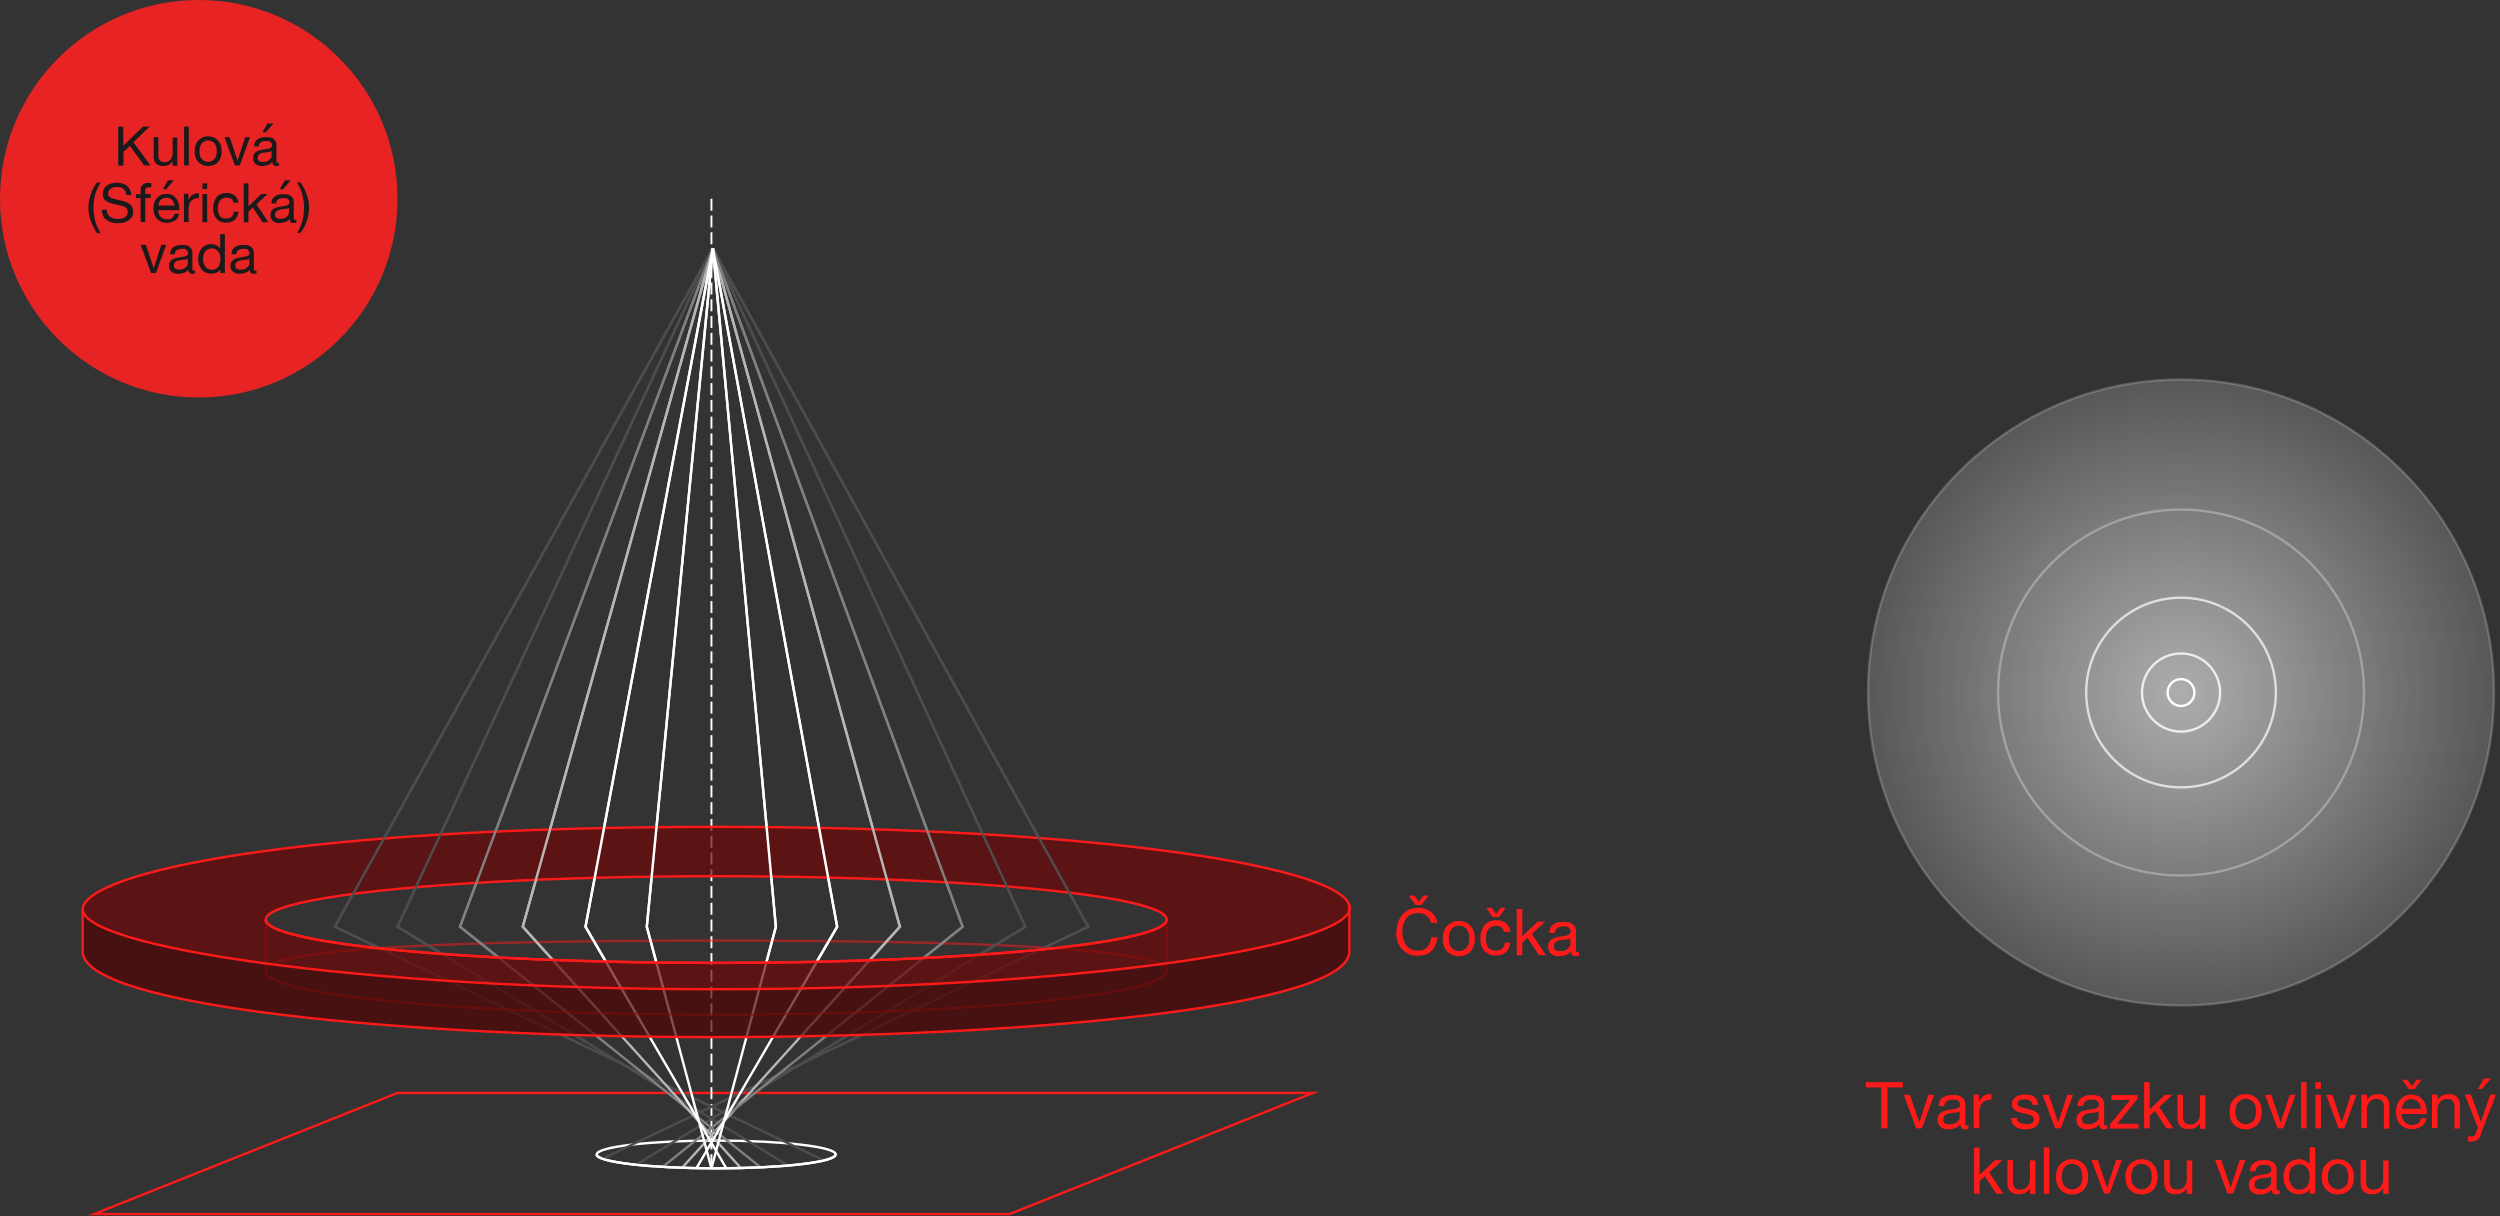 <?xml version="1.0" encoding="UTF-8"?>
<svg id="Layer_2" xmlns="http://www.w3.org/2000/svg" xmlns:xlink="http://www.w3.org/1999/xlink" version="1.1" viewBox="0 0 1044 508" width="1044" height="508">
  <rect x="0" y="0" width="1044" height="508" fill="#333333" stroke="none"/>
  <!-- Generator: Adobe Illustrator 29.3.0, SVG Export Plug-In . SVG Version: 2.1.0 Build 146)  -->
  <defs>
    <style>
      .st0, .st1, .st2, .st3, .st4, .st5, .st6, .st7, .st8, .st9, .st10 {
        fill: none;
      }

      .st1, .st11, .st12 {
        opacity: .7;
      }

      .st1, .st11, .st12, .st13, .st4, .st5, .st14, .st10 {
        isolation: isolate;
      }

      .st1, .st2, .st3, .st4, .st5, .st6, .st7, .st8, .st9, .st10 {
        stroke-miterlimit: 10;
      }

      .st1, .st3, .st4, .st5, .st8, .st10 {
        stroke: #fff;
      }

      .st11 {
        fill: #6d0606;
      }

      .st12 {
        fill: #510404;
      }

      .st2 {
        stroke: #b6b6b6;
      }

      .st13 {
        fill: url(#Nepojmenovaný_přechod);
        opacity: .6;
      }

      .st4 {
        opacity: .2;
      }

      .st5 {
        opacity: .8;
      }

      .st6 {
        stroke: gray;
      }

      .st7 {
        stroke: #4d4d4d;
      }

      .st8 {
        stroke-dasharray: 0 0 5 2;
        stroke-width: .8px;
      }

      .st15 {
        fill: #e72323;
      }

      .st16 {
        opacity: .5;
      }

      .st9 {
        stroke: #ff1a1a;
      }

      .st10 {
        opacity: .3;
      }

      .st17 {
        fill: #1a1a1a;
      }

      .st18 {
        clip-path: url(#clippath);
      }

      .st19 {
        fill: #ff1a1a;
      }
    </style>
    <radialGradient id="Nepojmenovaný_přechod" data-name="Nepojmenovaný přechod" cx="910.5" cy="1698.7" fx="910.5" fy="1698.7" r="130.65" gradientTransform="translate(0 -1409.5)" gradientUnits="userSpaceOnUse">
      <stop offset="0" stop-color="#fff"/>
      <stop offset="1" stop-color="#fff" stop-opacity=".3"/>
    </radialGradient>
    <clipPath id="clippath">
      <path class="st0" d="M111,384c0,10,84.2,18.1,188.1,18.1s188.1-8.1,188.1-18.1l-71.7-110.2-120-182.1L111,384Z"/>
    </clipPath>
  </defs>
  <g id="Vrstva_3">
    <g>
      <polygon class="st9" points="421.6 507 39.3 507 166 456.4 548.3 456.4 421.6 507"/>
      <ellipse class="st3" cx="299.1" cy="482.1" rx="49.9" ry="5.8"/>
      <circle class="st15" cx="83" cy="83" r="83"/>
      <g class="st14">
        <g class="st14">
          <path class="st17" d="M51.481,52.828v8.08l8.248-8.08h2.777l-6.817,6.565,7.154,9.679h-2.693l-5.891-8.164-2.693,2.525v5.723h-2.188v-16.243h2.188l-.084-.084Z"/>
          <path class="st17" d="M72.101,69.071v-1.852h0c-.421.757-.926,1.262-1.599,1.599s-1.347.505-2.272.505-1.431-.084-1.936-.337c-.505-.168-.926-.505-1.262-.842s-.505-.842-.673-1.347-.168-1.094-.168-1.767v-7.743h1.936v7.995c0,.757.253,1.262.673,1.767.421.421,1.01.673,1.767.673s1.094-.084,1.515-.253.757-.421,1.094-.757.505-.757.673-1.178c.168-.421.253-.926.253-1.431v-6.649h1.936v11.783h-1.852l-.084-.168Z"/>
          <path class="st17" d="M78.834,52.828v16.243h-1.936v-16.243s1.936,0,1.936,0Z"/>
          <path class="st17" d="M81.611,60.739c.253-.757.589-1.431,1.094-1.936.505-.589,1.094-1.01,1.767-1.347s1.515-.505,2.441-.505,1.767.168,2.441.505c.673.337,1.262.757,1.767,1.347.505.589.842,1.178,1.094,1.936.253.757.337,1.515.337,2.441s-.084,1.683-.337,2.441-.589,1.431-1.094,1.936c-.505.589-1.094,1.01-1.767,1.262-.673.337-1.515.505-2.441.505s-1.767-.168-2.441-.505-1.347-.757-1.767-1.262c-.505-.589-.842-1.178-1.094-1.936-.253-.757-.337-1.515-.337-2.441s.084-1.683.337-2.441ZM83.547,65.115c.168.589.421,1.01.757,1.347.337.337.757.673,1.178.842s.926.337,1.431.337,1.01-.084,1.431-.337c.421-.168.842-.505,1.178-.842s.589-.842.757-1.347c.168-.589.253-1.178.253-1.936s-.084-1.347-.253-1.936c-.168-.589-.421-1.01-.757-1.431-.337-.337-.757-.673-1.178-.842s-.926-.337-1.431-.337-1.01.084-1.431.337c-.421.168-.842.505-1.178.842-.337.421-.589.842-.757,1.431-.168.589-.253,1.178-.253,1.936s.084,1.347.253,1.936Z"/>
          <path class="st17" d="M98.107,69.071l-4.376-11.783h2.188l3.282,9.763h0l3.198-9.763h2.02l-4.292,11.783h-2.104.084Z"/>
          <path class="st17" d="M116.707,68.987c-.337.168-.757.337-1.347.337s-.926-.168-1.178-.421c-.337-.253-.421-.757-.421-1.347-.505.673-1.178,1.094-1.852,1.347-.673.253-1.431.421-2.272.421s-1.01,0-1.515-.168-.926-.337-1.262-.589c-.337-.253-.589-.589-.842-1.01s-.337-.926-.337-1.515.084-1.178.337-1.599.505-.757.926-1.01c.337-.253.757-.505,1.262-.589s.926-.253,1.431-.337c.505-.084,1.01-.168,1.515-.253.505,0,.926-.168,1.262-.253s.673-.253.842-.421c.253-.168.337-.505.337-.842s0-.757-.253-1.01-.337-.421-.589-.589c-.253-.168-.505-.253-.842-.253h-.926c-.842,0-1.515.168-2.02.505-.505.337-.842.926-.926,1.767h-1.936c0-.757.168-1.347.421-1.852.253-.505.673-.926,1.094-1.178.421-.337,1.01-.505,1.515-.673s1.178-.168,1.852-.168,1.094,0,1.599.084c.505,0,1.01.253,1.431.505s.757.589,1.01,1.01c.253.421.421,1.01.421,1.683v7.07c0,.253.253.337.505.337s.337,0,.589-.084v1.515l.168-.421ZM113.509,63.011c-.253.168-.589.337-.926.421-.421,0-.842.168-1.262.168s-.842.084-1.347.168c-.421,0-.842.168-1.178.337s-.673.337-.842.673c-.253.253-.337.673-.337,1.178s0,.589.168.842.337.421.505.505c.168.168.421.253.757.253.253,0,.589.084.842.084.673,0,1.178-.084,1.599-.253s.842-.421,1.094-.673.505-.589.673-.842.168-.589.168-.842v-1.936l.084-.084ZM114.182,51.565l-3.198,3.703h-1.431l2.188-3.703h2.441Z"/>
        </g>
        <g class="st14">
          <path class="st17" d="M39.025,94.741c-.421-.842-.842-1.683-1.094-2.525-.337-.842-.589-1.767-.757-2.693-.168-.926-.253-1.852-.253-2.861,0-1.767.337-3.619.926-5.386.589-1.852,1.515-3.535,2.693-5.05h1.515c-1.094,1.767-1.852,3.451-2.357,5.134-.421,1.683-.673,3.451-.673,5.302s.253,3.703.673,5.471c.421,1.683,1.262,3.451,2.272,5.218h-1.515c-.505-.842-1.01-1.683-1.515-2.525l.084-.084Z"/>
          <path class="st17" d="M51.65,78.834c-.757-.505-1.599-.757-2.777-.757s-.926,0-1.347.168c-.421.084-.842.253-1.178.421-.337.253-.589.505-.842.842s-.337.757-.337,1.347.168.926.421,1.178c.337.337.673.589,1.178.757.505.168,1.01.337,1.683.505.589.168,1.262.253,1.936.421s1.262.337,1.936.505c.589.168,1.178.505,1.683.842s.926.757,1.178,1.347c.337.505.421,1.178.421,2.02s-.168,1.599-.589,2.188-.842,1.094-1.515,1.515c-.589.421-1.262.673-2.02.842s-1.515.253-2.272.253-1.767-.084-2.609-.337-1.515-.589-2.104-1.01-1.094-1.01-1.431-1.767-.505-1.599-.505-2.525h2.02c0,.673.168,1.262.421,1.767s.589.926,1.01,1.178.926.589,1.515.673c.589.168,1.178.253,1.767.253s1.01,0,1.431-.168c.505-.084.926-.253,1.347-.505.421-.253.673-.505.926-.926.253-.337.337-.842.337-1.431s-.168-1.01-.421-1.347c-.337-.337-.673-.673-1.178-.842s-1.01-.421-1.683-.505c-.589-.168-1.262-.253-1.936-.421s-1.262-.337-1.936-.505c-.589-.168-1.178-.421-1.683-.757s-.926-.673-1.178-1.178-.421-1.094-.421-1.852.168-1.515.505-2.104c.337-.589.757-1.094,1.347-1.515.589-.421,1.178-.673,1.852-.842s1.431-.253,2.188-.253,1.599.084,2.357.337c.673.168,1.347.505,1.852.926.505.421.926.926,1.262,1.599s.505,1.431.505,2.272h-2.02c-.084-1.178-.505-2.02-1.262-2.525l.168-.084Z"/>
          <path class="st17" d="M56.783,82.79v-1.683h1.936v-1.767c0-.926.253-1.683.842-2.188s1.347-.757,2.441-.757.421,0,.589,0c.253,0,.421,0,.589.168v1.683c-.168,0-.337-.084-.505-.084h-.505c-.505,0-.842.084-1.094.253s-.421.505-.421,1.01v1.599h2.272v1.683h-2.272v10.015h-1.936v-10.015h-1.936v.084Z"/>
          <path class="st17" d="M73.027,92.047c-.842.673-2.02,1.01-3.282,1.01s-1.767-.168-2.441-.421c-.673-.337-1.262-.757-1.767-1.262s-.842-1.178-1.094-1.936-.337-1.599-.421-2.441c0-.926.168-1.683.421-2.441s.673-1.347,1.178-1.936c.505-.505,1.094-1.01,1.767-1.262.673-.337,1.431-.421,2.188-.421s1.936.253,2.609.673c.673.421,1.262,1.01,1.683,1.683s.673,1.431.842,2.188.253,1.515.168,2.272h-8.753c0,.505,0,1.01.168,1.431s.337.842.673,1.262c.337.337.673.673,1.178.842s1.01.337,1.683.337,1.515-.168,2.02-.589.842-.926,1.01-1.767h1.936c-.253,1.347-.842,2.272-1.683,2.946l-.084-.168ZM72.522,84.557c-.168-.421-.421-.757-.673-1.094-.337-.337-.673-.505-1.01-.673-.421-.168-.842-.253-1.347-.253s-.926.084-1.347.253c-.421.168-.757.421-1.01.673-.253.337-.505.673-.673,1.094s-.253.842-.337,1.262h6.733c0-.421-.168-.926-.337-1.262ZM70.165,75.299l-2.188,3.703h1.431l3.198-3.703h-2.441Z"/>
          <path class="st17" d="M78.666,81.022v2.441h0c.505-.926,1.01-1.683,1.767-2.104s1.515-.673,2.609-.673v2.02c-.757,0-1.431.084-1.936.337-.505.253-1.01.505-1.347.926s-.589.926-.757,1.515c-.168.589-.253,1.262-.253,2.02v5.218h-1.936v-11.783h1.852v.084Z"/>
          <path class="st17" d="M84.557,78.918v-2.357h1.936v2.357h-1.936ZM86.493,81.022v11.783h-1.936v-11.783h1.936Z"/>
          <path class="st17" d="M96.508,83.126c-.505-.421-1.094-.589-1.936-.589s-1.262.168-1.767.421-.842.589-1.094,1.01-.505.926-.589,1.431c-.084.589-.168,1.094-.168,1.683s0,1.094.168,1.599.337,1.01.589,1.347c.253.421.589.757,1.094.926.421.253.926.337,1.599.337.926,0,1.683-.253,2.272-.757.505-.505.842-1.178,1.01-2.104h1.936c-.253,1.431-.757,2.609-1.599,3.366s-2.02,1.178-3.535,1.178-1.683-.168-2.357-.421-1.262-.673-1.767-1.262c-.421-.505-.842-1.178-1.01-1.936-.253-.757-.337-1.515-.337-2.441s.084-1.683.337-2.441.589-1.431,1.01-2.02c.421-.589,1.01-1.01,1.767-1.347.673-.337,1.515-.505,2.441-.505s1.262,0,1.852.253c.589.168,1.094.421,1.515.757s.842.757,1.094,1.262.505,1.094.505,1.767h-2.02c-.168-.757-.505-1.347-.926-1.767l-.084.253Z"/>
          <path class="st17" d="M103.746,76.562v9.595l5.386-5.134h2.609l-4.629,4.292,4.966,7.49h-2.441l-4.04-6.144-1.852,1.683v4.461h-1.936v-16.243h1.936Z"/>
          <path class="st17" d="M123.945,92.805c-.337.168-.757.337-1.347.337s-.926-.168-1.178-.421c-.337-.253-.421-.757-.421-1.347-.505.673-1.178,1.094-1.852,1.347-.673.253-1.431.421-2.272.421s-1.01,0-1.515-.168c-.505-.084-.926-.337-1.262-.589-.337-.253-.589-.589-.842-1.01s-.337-.926-.337-1.515.084-1.178.337-1.599.505-.757.926-1.01c.337-.253.757-.505,1.262-.589s.926-.253,1.431-.337,1.01-.168,1.515-.253c.505,0,.926-.168,1.262-.253.337-.084.673-.253.842-.421.253-.168.337-.505.337-.842s0-.757-.253-1.01c-.168-.253-.337-.421-.589-.589-.253-.168-.505-.253-.842-.253h-.926c-.842,0-1.515.168-2.02.505s-.842.926-.926,1.767h-1.936c0-.757.168-1.347.421-1.852s.673-.926,1.094-1.178c.421-.337,1.01-.505,1.515-.673s1.178-.168,1.852-.168,1.094,0,1.599.084c.505,0,1.01.253,1.431.505s.757.589,1.01,1.01.421,1.01.421,1.683v7.07c0,.253.253.337.505.337s.337,0,.589-.084v1.515l.168-.421ZM120.747,86.745c-.253.168-.589.337-.926.421-.421,0-.842.168-1.262.168s-.842.084-1.347.168c-.421,0-.842.168-1.178.337-.337.168-.673.337-.842.673-.253.253-.337.673-.337,1.178s0,.589.168.842.337.421.505.505c.168.168.421.253.757.253.253,0,.589.084.842.084.673,0,1.178-.084,1.599-.253s.842-.421,1.094-.673.505-.589.673-.842.168-.589.168-.842v-1.936l.084-.084ZM121.42,75.299l-3.198,3.703h-1.431l2.188-3.703h2.441Z"/>
          <path class="st17" d="M126.301,92.132c.421-1.683.673-3.451.673-5.302s-.253-3.703-.673-5.471c-.421-1.683-1.262-3.451-2.272-5.218h1.431c.505.842,1.01,1.683,1.515,2.525.421.842.842,1.683,1.094,2.609.337.842.589,1.767.757,2.693s.253,1.852.253,2.861c0,1.767-.337,3.619-.926,5.386-.589,1.852-1.515,3.535-2.693,5.05h-1.431c1.094-1.683,1.852-3.451,2.272-5.134Z"/>
        </g>
        <g class="st14">
          <path class="st17" d="M63.096,114.014l-4.376-11.783h2.188l3.282,9.763h0l3.198-9.763h2.02l-4.292,11.783h-2.104.084Z"/>
          <path class="st17" d="M81.611,114.014c-.337.168-.757.337-1.347.337s-.926-.168-1.178-.421c-.337-.253-.421-.757-.421-1.347-.505.673-1.178,1.094-1.852,1.347-.673.253-1.431.421-2.272.421s-1.01,0-1.515-.168-.926-.337-1.262-.589c-.337-.253-.589-.589-.842-1.01s-.337-.926-.337-1.515.084-1.178.337-1.599.505-.757.926-1.01c.337-.253.757-.505,1.262-.589s.926-.253,1.431-.337,1.01-.168,1.515-.253c.505,0,.926-.168,1.262-.253.337-.084.673-.253.842-.421.253-.168.337-.505.337-.842s0-.757-.253-1.01-.337-.421-.589-.589c-.253-.168-.505-.253-.842-.253h-.926c-.842,0-1.515.168-2.02.505s-.842.926-.926,1.767h-1.936c0-.757.168-1.347.421-1.852s.673-.926,1.094-1.178c.421-.337,1.01-.505,1.515-.673s1.178-.168,1.852-.168,1.094,0,1.599.084c.505,0,1.01.253,1.431.505s.757.589,1.01,1.01c.253.421.421,1.01.421,1.683v7.07c0,.253.253.337.505.337s.337,0,.589-.084v1.515l.168-.421ZM78.497,107.954c-.253.168-.589.337-.926.421-.421,0-.842.168-1.262.168s-.842.084-1.347.168c-.421,0-.842.168-1.178.337-.337.168-.673.337-.842.673-.253.253-.337.673-.337,1.178s0,.589.168.842.337.421.505.505c.168.168.421.253.757.253.253,0,.589.084.842.084.673,0,1.178-.084,1.599-.253.421-.168.842-.421,1.094-.673s.505-.589.673-.842.168-.589.168-.842v-1.936l.084-.084Z"/>
          <path class="st17" d="M91.963,114.014v-1.599h0c-.337.673-.842,1.094-1.515,1.431-.673.253-1.431.421-2.272.421s-1.683-.168-2.357-.505-1.262-.757-1.683-1.347-.757-1.178-1.01-1.936-.337-1.515-.337-2.357.084-1.599.337-2.357.589-1.431,1.01-1.936c.421-.589,1.01-1.01,1.683-1.347s1.431-.505,2.357-.505.589,0,1.01.084.673.168,1.01.337c.337.168.673.337,1.01.589.337.253.589.505.757.842h0v-6.06h1.936v16.243h-1.936,0ZM85.062,109.89c.168.505.337,1.01.673,1.431s.673.757,1.178,1.01c.421.253,1.01.337,1.599.337s1.178-.168,1.683-.421c.421-.253.842-.589,1.094-1.01s.505-.926.589-1.431.168-1.094.168-1.599,0-1.094-.168-1.683c-.168-.505-.337-1.01-.673-1.431s-.673-.757-1.178-1.01-1.01-.337-1.683-.337-1.178.168-1.683.421c-.421.253-.842.589-1.094,1.01s-.505.926-.589,1.431-.168,1.094-.168,1.683,0,1.094.253,1.599Z"/>
          <path class="st17" d="M107.281,114.014c-.337.168-.757.337-1.347.337s-.926-.168-1.178-.421c-.337-.253-.421-.757-.421-1.347-.505.673-1.178,1.094-1.852,1.347-.673.253-1.431.421-2.272.421s-1.01,0-1.515-.168-.926-.337-1.262-.589c-.337-.253-.589-.589-.842-1.01s-.337-.926-.337-1.515.084-1.178.337-1.599.505-.757.926-1.01c.337-.253.757-.505,1.262-.589s.926-.253,1.431-.337,1.01-.168,1.515-.253c.505,0,.926-.168,1.262-.253.337-.084.673-.253.842-.421.253-.168.337-.505.337-.842s0-.757-.253-1.01-.337-.421-.589-.589c-.253-.168-.505-.253-.842-.253h-.926c-.842,0-1.515.168-2.02.505s-.842.926-.926,1.767h-1.936c0-.757.168-1.347.421-1.852s.673-.926,1.094-1.178c.421-.337,1.01-.505,1.515-.673s1.178-.168,1.852-.168,1.094,0,1.599.084c.505,0,1.01.253,1.431.505s.757.589,1.01,1.01c.253.421.421,1.01.421,1.683v7.07c0,.253.253.337.505.337s.337,0,.589-.084v1.515l.168-.421ZM104.167,107.954c-.253.168-.589.337-.926.421-.421,0-.842.168-1.262.168s-.842.084-1.347.168c-.421,0-.842.168-1.178.337-.337.168-.673.337-.842.673-.253.253-.337.673-.337,1.178s0,.589.168.842.337.421.505.505c.168.168.421.253.757.253.253,0,.589.084.842.084.673,0,1.178-.084,1.599-.253.421-.168.842-.421,1.094-.673s.505-.589.673-.842.168-.589.168-.842v-1.936l.084-.084Z"/>
        </g>
      </g>
      <line class="st8" x1="297.1" y1="83" x2="297.1" y2="487.9"/>
      <circle class="st4" cx="910.8" cy="289.2" r="130.7"/>
      <circle class="st10" cx="910.8" cy="289.2" r="76.4"/>
      <circle class="st1" cx="910.8" cy="289.2" r="39.6"/>
      <circle class="st5" cx="910.8" cy="289.2" r="16.3"/>
      <circle class="st3" cx="910.8" cy="289.2" r="5.6"/>
      <g class="st14">
        <g class="st14">
          <path class="st19" d="M583.2,389.3c0-1.4.2-2.7.6-4,.4-1.2,1-2.3,1.7-3.2.8-.9,1.7-1.6,2.8-2.2,1.1-.5,2.4-.8,3.9-.8s2,.1,2.9.4,1.7.7,2.4,1.2,1.3,1.2,1.8,2,.8,1.7.9,2.7h-2.6c-.3-1.4-.9-2.4-1.9-3.1s-2.1-1-3.5-1-2.1.2-3,.6c-.8.4-1.5,1-2,1.7s-.9,1.6-1.2,2.5-.4,1.9-.4,2.9.1,2.1.4,3.1.6,1.8,1.2,2.6c.5.7,1.2,1.3,2,1.7.8.4,1.8.6,3,.6s1.6-.1,2.2-.4c.7-.3,1.2-.7,1.7-1.2s.9-1.1,1.1-1.8c.3-.7.4-1.4.5-2.2h2.6c-.3,2.4-1.1,4.3-2.5,5.7-1.4,1.4-3.4,2-5.8,2s-2.8-.3-3.9-.8c-1.1-.5-2-1.2-2.8-2.1s-1.3-2-1.7-3.2-.6-2.5-.6-3.9l.2.2ZM593.6,377.9h-2.5l-2.8-3.9h2.3l1.9,2.6,1.9-2.6h2.1l-2.8,3.9h-.1Z"/>
          <path class="st19" d="M602.9,389.1c.3-.9.7-1.7,1.3-2.3.6-.7,1.3-1.2,2.1-1.6s1.8-.6,2.9-.6,2.1.2,2.9.6,1.5.9,2.1,1.6,1,1.4,1.3,2.3.4,1.8.4,2.9-.1,2-.4,2.9c-.3.9-.7,1.7-1.3,2.3-.6.7-1.3,1.2-2.1,1.5-.8.4-1.8.6-2.9.6s-2.1-.2-2.9-.6c-.8-.4-1.6-.9-2.1-1.5-.6-.7-1-1.4-1.3-2.3s-.4-1.8-.4-2.9.1-2,.4-2.9ZM605.3,394.2c.2.7.5,1.2.9,1.6s.9.8,1.4,1,1.1.4,1.7.4,1.2-.1,1.7-.4c.5-.2,1-.6,1.4-1s.7-1,.9-1.6c.2-.7.3-1.4.3-2.3s-.1-1.6-.3-2.3c-.2-.7-.5-1.2-.9-1.7-.4-.4-.9-.8-1.4-1s-1.1-.4-1.7-.4-1.2.1-1.7.4c-.5.2-1,.6-1.4,1-.4.5-.7,1-.9,1.7s-.3,1.4-.3,2.3.1,1.6.3,2.3Z"/>
          <path class="st19" d="M628.2,389.4c-.2-.9-.6-1.6-1.1-2.1-.6-.5-1.4-.7-2.3-.7s-1.5.2-2.1.5-1,.7-1.3,1.2-.6,1.1-.7,1.7c-.1.7-.2,1.3-.2,2s0,1.3.2,1.9.4,1.2.7,1.6c.3.5.7.9,1.3,1.1s1.1.4,1.9.4c1.1,0,2-.3,2.7-.9.6-.6,1-1.4,1.2-2.5h2.3c-.3,1.7-.9,3.1-1.9,4s-2.4,1.4-4.2,1.4-2-.2-2.8-.5c-.8-.4-1.5-.8-2.1-1.5-.5-.6-1-1.4-1.2-2.3-.3-.9-.4-1.8-.4-2.9s.1-2,.4-2.9c.3-.9.7-1.7,1.2-2.4.5-.7,1.2-1.2,2.1-1.6.8-.4,1.8-.6,2.9-.6s1.5,0,2.2.3c.7.2,1.3.5,1.8.9s1,.9,1.3,1.5.6,1.3.6,2.1h-2.4l-.1.3ZM625.9,383h-2.5l-2.8-3.9h2.3l1.9,2.6,1.9-2.6h2.1l-2.8,3.9h-.1Z"/>
          <path class="st19" d="M635.7,379.6v11.4l6.4-6.1h3.1l-5.5,5.1,5.9,8.9h-2.9l-4.8-7.3-2.2,2v5.3h-2.3v-19.3h2.3Z"/>
          <path class="st19" d="M659.6,398.9c-.4.2-.9.4-1.6.4s-1.1-.2-1.4-.5c-.4-.3-.5-.9-.5-1.6-.6.8-1.4,1.3-2.2,1.6-.8.3-1.7.5-2.7.5s-1.2,0-1.8-.2c-.6-.1-1.1-.4-1.5-.7s-.7-.7-1-1.2c-.2-.5-.4-1.1-.4-1.8s.1-1.4.4-1.9c.3-.5.6-.9,1.1-1.2.4-.3.9-.6,1.5-.7.6-.2,1.1-.3,1.7-.4.6-.1,1.2-.2,1.8-.3.6,0,1.1-.2,1.5-.3.4-.1.8-.3,1-.5.3-.2.4-.6.4-1s0-.9-.3-1.2c-.2-.3-.4-.5-.7-.7s-.6-.3-1-.3h-1.1c-1,0-1.8.2-2.4.6-.6.4-1,1.1-1.1,2.1h-2.3c0-.9.2-1.6.5-2.2s.8-1.1,1.3-1.4c.5-.4,1.2-.6,1.8-.8s1.4-.2,2.2-.2,1.3,0,1.9.1,1.2.3,1.7.6c.5.3.9.7,1.2,1.2s.5,1.2.5,2v8.4c0,.3.3.4.6.4s.4,0,.7-.1v1.8l.2-.5ZM655.9,391.7c-.3.2-.7.4-1.1.5-.5,0-1,.2-1.5.2s-1,.1-1.6.2c-.5,0-1,.2-1.4.4-.4.2-.8.4-1,.8-.3.3-.4.8-.4,1.4s0,.7.2,1,.4.5.6.6.5.3.9.3.7.1,1,.1c.8,0,1.4-.1,1.9-.3.5-.2,1-.5,1.3-.8s.6-.7.8-1,.2-.7.2-1v-2.3l.1-.1Z"/>
        </g>
      </g>
      <g class="st14">
        <g class="st14">
          <path class="st19" d="M779.2,454.1v-2.2h15.4v2.2h-6.4v17.1h-2.6v-17.1h-6.4Z"/>
          <path class="st19" d="M800.2,471.2l-5.2-14h2.6l3.9,11.6h0l3.8-11.6h2.4l-5.1,14h-2.5.1Z"/>
          <path class="st19" d="M822.2,471.2c-.4.2-.9.4-1.6.4s-1.1-.2-1.4-.5c-.4-.3-.5-.9-.5-1.6-.6.8-1.4,1.3-2.2,1.6-.8.3-1.7.5-2.7.5s-1.2,0-1.8-.2c-.6-.1-1.1-.4-1.5-.7-.4-.3-.7-.7-1-1.2-.2-.5-.4-1.1-.4-1.8s.1-1.4.4-1.9c.3-.5.6-.9,1.1-1.2.4-.3.9-.6,1.5-.7.6-.2,1.1-.3,1.7-.4.6-.1,1.2-.2,1.8-.3.6,0,1.1-.2,1.5-.3.4-.1.8-.3,1-.5s.4-.6.4-1,0-.9-.3-1.2c-.2-.3-.4-.5-.7-.7s-.6-.3-1-.3h-1.1c-1,0-1.8.2-2.4.6-.6.4-1,1.1-1.1,2.1h-2.3c0-.9.2-1.6.5-2.2s.8-1.1,1.3-1.4,1.2-.6,1.8-.8,1.4-.2,2.2-.2,1.3,0,1.9.1,1.2.3,1.7.6c.5.3.9.7,1.2,1.2s.5,1.2.5,2v8.4c0,.3.3.4.6.4s.4,0,.7-.1v1.8l.2-.5ZM818.5,464c-.3.2-.7.4-1.1.5-.5,0-1,.2-1.5.2s-1,.1-1.6.2c-.5,0-1,.2-1.4.4-.4.2-.8.4-1,.8-.3.3-.4.8-.4,1.4s0,.7.2,1,.4.5.6.6.5.3.9.3c.3,0,.7.1,1,.1.8,0,1.4-.1,1.9-.3.5-.2,1-.5,1.3-.8s.6-.7.8-1,.2-.7.2-1v-2.3l.1-.1Z"/>
          <path class="st19" d="M826.4,457.2v2.9h0c.6-1.1,1.2-2,2.1-2.5.8-.5,1.8-.8,3.1-.8v2.4c-.9,0-1.7.1-2.3.4s-1.2.6-1.6,1.1c-.4.5-.7,1.1-.9,1.8-.2.7-.3,1.5-.3,2.4v6.2h-2.3v-14h2.2v.1Z"/>
          <path class="st19" d="M842.6,468.1c.2.4.5.6.9.8.4.2.7.4,1.2.4.4,0,.9.1,1.4.1h1.1c.4,0,.8-.2,1.1-.3.3-.1.6-.4.8-.6.2-.3.3-.6.3-1.1s-.2-1-.7-1.3-1-.6-1.7-.7c-.7-.2-1.4-.4-2.2-.5-.8-.2-1.5-.4-2.2-.6-.7-.3-1.2-.7-1.7-1.2s-.7-1.2-.7-2.1.2-1.3.5-1.8.7-.9,1.2-1.2c.5-.3,1.1-.5,1.7-.7.6-.2,1.2-.2,1.8-.2s1.5,0,2.2.2c.7.1,1.3.4,1.8.7.5.3.9.8,1.2,1.3.3.6.5,1.3.5,2.1h-2.3c0-.4-.2-.8-.4-1.1-.2-.3-.5-.5-.8-.7s-.6-.3-1-.4-.7-.1-1.1-.1h-1c-.4,0-.7.1-1,.3-.3.1-.5.3-.7.5s-.3.5-.3.9.1.7.4,1c.3.3.6.5,1.1.6.4.2.9.3,1.5.4.5.1,1.1.2,1.6.4.6.1,1.1.3,1.7.5s1,.4,1.5.7.8.7,1,1.1c.3.5.4,1,.4,1.7s-.2,1.5-.5,2.1c-.4.6-.8,1-1.4,1.4-.6.3-1.2.6-1.9.7s-1.4.2-2.1.2-1.5,0-2.2-.2-1.3-.4-1.9-.8c-.5-.4-1-.9-1.3-1.5s-.5-1.3-.5-2.2h2.3c0,.5.1.9.4,1.3v-.1Z"/>
          <path class="st19" d="M858.2,471.2l-5.2-14h2.6l3.9,11.6h0l3.8-11.6h2.4l-5.1,14h-2.5.1Z"/>
          <path class="st19" d="M880.2,471.2c-.4.2-.9.4-1.6.4s-1.1-.2-1.4-.5c-.4-.3-.5-.9-.5-1.6-.6.8-1.4,1.3-2.2,1.6-.8.3-1.7.5-2.7.5s-1.2,0-1.8-.2c-.6-.1-1.1-.4-1.5-.7-.4-.3-.7-.7-1-1.2-.2-.5-.4-1.1-.4-1.8s.1-1.4.4-1.9c.3-.5.6-.9,1.1-1.2.4-.3.9-.6,1.5-.7.6-.2,1.1-.3,1.7-.4.6-.1,1.2-.2,1.8-.3.6,0,1.1-.2,1.5-.3.4-.1.8-.3,1-.5s.4-.6.4-1,0-.9-.3-1.2c-.2-.3-.4-.5-.7-.7s-.6-.3-1-.3h-1.1c-1,0-1.8.2-2.4.6-.6.4-1,1.1-1.1,2.1h-2.3c0-.9.2-1.6.5-2.2s.8-1.1,1.3-1.4,1.2-.6,1.8-.8,1.4-.2,2.2-.2,1.3,0,1.9.1,1.2.3,1.7.6c.5.3.9.7,1.2,1.2s.5,1.2.5,2v8.4c0,.3.3.4.6.4s.4,0,.7-.1v1.8l.2-.5ZM876.5,464c-.3.2-.7.4-1.1.5-.5,0-1,.2-1.5.2s-1,.1-1.6.2c-.5,0-1,.2-1.4.4-.4.2-.8.4-1,.8-.3.3-.4.8-.4,1.4s0,.7.2,1,.4.5.6.6.5.3.9.3c.3,0,.7.1,1,.1.8,0,1.4-.1,1.9-.3.5-.2,1-.5,1.3-.8s.6-.7.8-1,.2-.7.2-1v-2.3l.1-.1Z"/>
          <path class="st19" d="M889.6,459.3h-7.9v-2h10.9v1.6l-8.5,10.4h8.9v2h-11.8v-1.8l8.4-10.2h0Z"/>
          <path class="st19" d="M897.7,451.9v11.4l6.4-6.1h3.1l-5.5,5.1,5.9,8.9h-2.9l-4.8-7.3-2.2,2v5.3h-2.3v-19.3h2.3Z"/>
          <path class="st19" d="M918.7,471.2v-2.2h0c-.5.9-1.1,1.5-1.9,1.9s-1.6.6-2.7.6-1.7-.1-2.3-.4c-.6-.2-1.1-.6-1.5-1-.4-.5-.6-1-.8-1.6s-.2-1.3-.2-2.1v-9.2h2.3v9.5c0,.9.3,1.5.8,2.1.5.5,1.2.8,2.1.8s1.3-.1,1.8-.3c.5-.2.9-.5,1.3-.9.3-.4.6-.9.8-1.4s.3-1.1.3-1.7v-7.9h2.3v14h-2.2l-.1-.2Z"/>
          <path class="st19" d="M931.5,461.4c.3-.9.7-1.7,1.3-2.3.6-.7,1.3-1.2,2.1-1.6s1.8-.6,2.9-.6,2.1.2,2.9.6c.8.4,1.5.9,2.1,1.6s1,1.4,1.3,2.3.4,1.8.4,2.9-.1,2-.4,2.9c-.3.9-.7,1.7-1.3,2.3-.6.7-1.3,1.2-2.1,1.5-.8.4-1.8.6-2.9.6s-2.1-.2-2.9-.6c-.8-.4-1.6-.9-2.1-1.5-.6-.7-1-1.4-1.3-2.3s-.4-1.8-.4-2.9.1-2,.4-2.9ZM933.8,466.5c.2.7.5,1.2.9,1.6s.9.8,1.4,1,1.1.4,1.7.4,1.2-.1,1.7-.4c.5-.2,1-.6,1.4-1s.7-1,.9-1.6c.2-.7.3-1.4.3-2.3s-.1-1.6-.3-2.3c-.2-.7-.5-1.2-.9-1.7s-.9-.8-1.4-1-1.1-.4-1.7-.4-1.2.1-1.7.4c-.5.2-1,.6-1.4,1-.4.5-.7,1-.9,1.7s-.3,1.4-.3,2.3.1,1.6.3,2.3Z"/>
          <path class="st19" d="M951.1,471.2l-5.2-14h2.6l3.9,11.6h0l3.8-11.6h2.4l-5.1,14h-2.5.1Z"/>
          <path class="st19" d="M963.2,451.9v19.3h-2.3v-19.3h2.3Z"/>
          <path class="st19" d="M966.9,454.7v-2.8h2.3v2.8h-2.3ZM969.2,457.2v14h-2.3v-14h2.3Z"/>
          <path class="st19" d="M976.6,471.2l-5.2-14h2.6l3.9,11.6h0l3.8-11.6h2.4l-5.1,14h-2.5.1Z"/>
          <path class="st19" d="M988.5,457.2v2.2h0c1-1.7,2.5-2.5,4.5-2.5s1.7.1,2.3.4,1.1.6,1.5,1.1.6,1,.8,1.6.2,1.3.2,2.1v9.2h-2.3v-9.5c0-.9-.3-1.5-.8-2.1-.5-.5-1.2-.8-2.1-.8s-1.3.1-1.8.3c-.5.2-.9.5-1.3.9-.3.4-.6.9-.8,1.4s-.3,1.1-.3,1.7v7.9h-2.3v-14h2.2l.2.1Z"/>
          <path class="st19" d="M1011.2,470.3c-1,.8-2.4,1.2-3.9,1.2s-2.1-.2-2.9-.5c-.8-.4-1.5-.9-2.1-1.5s-1-1.4-1.3-2.3-.4-1.9-.5-2.9c0-1.1.2-2,.5-2.9s.8-1.6,1.4-2.3c.6-.6,1.3-1.2,2.1-1.5.8-.4,1.7-.5,2.6-.5s2.3.3,3.1.8,1.5,1.2,2,2,.8,1.7,1,2.6.3,1.8.2,2.7h-10.4c0,.6,0,1.2.2,1.7s.4,1,.8,1.5c.4.4.8.8,1.4,1,.6.3,1.2.4,2,.4s1.8-.2,2.4-.7c.6-.4,1-1.1,1.2-2.1h2.3c-.3,1.6-1,2.7-2,3.5l-.1-.2ZM1010.6,461.4c-.2-.5-.5-.9-.8-1.3-.4-.4-.8-.6-1.2-.8-.5-.2-1-.3-1.6-.3s-1.1.1-1.6.3c-.5.2-.9.5-1.2.9s-.6.8-.8,1.3-.3,1-.4,1.5h8c0-.5-.2-1.1-.4-1.5v-.1ZM1008.4,454.8l2.8-3.9h-2.1l-1.9,2.7-1.9-2.7h-2.2l2.8,3.9h2.5Z"/>
          <path class="st19" d="M1018,457.2v2.2h0c1-1.7,2.5-2.5,4.5-2.5s1.7.1,2.3.4c.6.3,1.1.6,1.5,1.1s.6,1,.8,1.6c.2.6.2,1.3.2,2.1v9.2h-2.3v-9.5c0-.9-.3-1.5-.8-2.1-.5-.5-1.2-.8-2.1-.8s-1.3.1-1.8.3c-.5.2-.9.5-1.3.9-.3.4-.6.9-.8,1.4s-.3,1.1-.3,1.7v7.9h-2.3v-14h2.2l.2.1Z"/>
          <path class="st19" d="M1036.3,473.1c-.3.7-.5,1.3-.8,1.7s-.5.9-.9,1.1c-.3.3-.7.5-1.1.6s-.8.2-1.3.2h-.8c-.3,0-.5,0-.8-.2v-2.1c.2,0,.4.2.7.2h.7c.5,0,.9-.1,1.2-.3.3-.2.6-.5.7-1l.9-2.3-5.5-13.9h2.6l4.1,11.4h0l3.9-11.4h2.4l-6.1,15.8.1.2ZM1040.2,450.4l-3.8,4.4h-1.7l2.6-4.4h2.9Z"/>
        </g>
        <g class="st14">
          <path class="st19" d="M826.7,479.2v11.4l6.4-6.1h3.1l-5.5,5.1,5.9,8.9h-2.9l-4.8-7.3-2.2,2v5.3h-2.3v-19.3h2.3Z"/>
          <path class="st19" d="M847.7,498.4v-2.2h0c-.5.9-1.1,1.5-1.9,1.9s-1.6.6-2.7.6-1.7-.1-2.3-.4c-.6-.2-1.1-.6-1.5-1s-.6-1-.8-1.6-.2-1.3-.2-2.1v-9.2h2.3v9.5c0,.9.3,1.5.8,2.1.5.5,1.2.8,2.1.8s1.3-.1,1.8-.3.9-.5,1.3-.9c.3-.4.6-.9.8-1.4s.3-1.1.3-1.7v-7.9h2.3v14h-2.2l-.1-.2Z"/>
          <path class="st19" d="M855.8,479.2v19.3h-2.3v-19.3h2.3Z"/>
          <path class="st19" d="M859,488.6c.3-.9.7-1.7,1.3-2.3.6-.7,1.3-1.2,2.1-1.6s1.8-.6,2.9-.6,2.1.2,2.9.6c.8.4,1.5.9,2.1,1.6s1,1.4,1.3,2.3.4,1.8.4,2.9-.1,2-.4,2.9c-.3.9-.7,1.7-1.3,2.3-.6.7-1.3,1.2-2.1,1.5-.8.4-1.8.6-2.9.6s-2.1-.2-2.9-.6c-.8-.4-1.6-.9-2.1-1.5-.6-.7-1-1.4-1.3-2.3s-.4-1.8-.4-2.9.1-2,.4-2.9ZM861.3,493.7c.2.7.5,1.2.9,1.6s.9.8,1.4,1,1.1.4,1.7.4,1.2-.1,1.7-.4c.5-.2,1-.6,1.4-1s.7-1,.9-1.6c.2-.7.3-1.4.3-2.3s-.1-1.6-.3-2.3c-.2-.7-.5-1.2-.9-1.7s-.9-.8-1.4-1-1.1-.4-1.7-.4-1.2.1-1.7.4c-.5.2-1,.6-1.4,1-.4.5-.7,1-.9,1.7s-.3,1.4-.3,2.3.1,1.6.3,2.3Z"/>
          <path class="st19" d="M878.6,498.4l-5.2-14h2.6l3.9,11.6h0l3.8-11.6h2.4l-5.1,14h-2.5.1Z"/>
          <path class="st19" d="M888,488.6c.3-.9.7-1.7,1.3-2.3.6-.7,1.3-1.2,2.1-1.6s1.8-.6,2.9-.6,2.1.2,2.9.6c.8.4,1.5.9,2.1,1.6s1,1.4,1.3,2.3.4,1.8.4,2.9-.1,2-.4,2.9c-.3.9-.7,1.7-1.3,2.3-.6.7-1.3,1.2-2.1,1.5-.8.4-1.8.6-2.9.6s-2.1-.2-2.9-.6c-.8-.4-1.6-.9-2.1-1.5-.6-.7-1-1.4-1.3-2.3s-.4-1.8-.4-2.9.1-2,.4-2.9ZM890.3,493.7c.2.7.5,1.2.9,1.6s.9.8,1.4,1,1.1.4,1.7.4,1.2-.1,1.7-.4c.5-.2,1-.6,1.4-1s.7-1,.9-1.6c.2-.7.3-1.4.3-2.3s-.1-1.6-.3-2.3c-.2-.7-.5-1.2-.9-1.7s-.9-.8-1.4-1-1.1-.4-1.7-.4-1.2.1-1.7.4c-.5.2-1,.6-1.4,1-.4.5-.7,1-.9,1.7s-.3,1.4-.3,2.3.1,1.6.3,2.3Z"/>
          <path class="st19" d="M913.2,498.4v-2.2h0c-.5.9-1.1,1.5-1.9,1.9s-1.6.6-2.7.6-1.7-.1-2.3-.4c-.6-.2-1.1-.6-1.5-1s-.6-1-.8-1.6-.2-1.3-.2-2.1v-9.2h2.3v9.5c0,.9.3,1.5.8,2.1.5.5,1.2.8,2.1.8s1.3-.1,1.8-.3.9-.5,1.3-.9c.3-.4.6-.9.8-1.4s.3-1.1.3-1.7v-7.9h2.3v14h-2.2l-.1-.2Z"/>
          <path class="st19" d="M930.2,498.4l-5.2-14h2.6l3.9,11.6h0l3.8-11.6h2.4l-5.1,14h-2.5.1Z"/>
          <path class="st19" d="M952.2,498.4c-.4.2-.9.4-1.6.4s-1.1-.2-1.4-.5c-.4-.3-.5-.9-.5-1.6-.6.8-1.4,1.3-2.2,1.6-.8.3-1.7.5-2.7.5s-1.2,0-1.8-.2c-.6-.1-1.1-.4-1.5-.7-.4-.3-.7-.7-1-1.2-.2-.5-.4-1.1-.4-1.8s.1-1.4.4-1.9c.3-.5.6-.9,1.1-1.2.4-.3.9-.6,1.5-.7.6-.2,1.1-.3,1.7-.4.6-.1,1.2-.2,1.8-.3.6,0,1.1-.2,1.5-.3.4-.1.8-.3,1-.5.3-.2.4-.6.4-1s0-.9-.3-1.2c-.2-.3-.4-.5-.7-.7s-.6-.3-1-.3h-1.1c-1,0-1.8.2-2.4.6-.6.4-1,1.1-1.1,2.1h-2.3c0-.9.2-1.6.5-2.2s.8-1.1,1.3-1.4c.5-.4,1.2-.6,1.8-.8s1.4-.2,2.2-.2,1.3,0,1.9.1,1.2.3,1.7.6c.5.3.9.7,1.2,1.2s.5,1.2.5,2v8.4c0,.3.3.4.6.4s.4,0,.7-.1v1.8l.2-.5ZM948.5,491.2c-.3.2-.7.4-1.1.5-.5,0-1,.2-1.5.2s-1,.1-1.6.2c-.5,0-1,.2-1.4.4s-.8.4-1,.8c-.3.3-.4.8-.4,1.4s0,.7.2,1,.4.5.6.6.5.3.9.3c.3,0,.7.1,1,.1.8,0,1.4-.1,1.9-.3s1-.5,1.3-.8.6-.7.8-1,.2-.7.2-1v-2.3l.1-.1Z"/>
          <path class="st19" d="M964.5,498.4v-1.9h0c-.4.8-1,1.3-1.8,1.7-.8.3-1.7.5-2.7.5s-2-.2-2.8-.6-1.5-.9-2-1.6-.9-1.4-1.2-2.3-.4-1.8-.4-2.8.1-1.9.4-2.8.7-1.7,1.2-2.3c.5-.7,1.2-1.2,2-1.6s1.7-.6,2.8-.6.7,0,1.2.1c.4,0,.8.2,1.2.4s.8.4,1.2.7c.4.3.7.6.9,1h0v-7.2h2.3v19.3h-2.3ZM956.3,493.5c.2.6.4,1.2.8,1.7.4.5.8.9,1.3,1.2.5.3,1.2.4,1.9.4s1.4-.2,2-.5c.5-.3,1-.7,1.3-1.2s.6-1.1.7-1.7c.2-.6.2-1.3.2-1.9s0-1.3-.2-2c-.2-.6-.4-1.2-.8-1.7-.4-.5-.8-.9-1.4-1.2s-1.2-.4-2-.4-1.4.2-2,.5c-.5.3-1,.7-1.3,1.2s-.6,1.1-.7,1.7c-.1.6-.2,1.3-.2,2s0,1.3.3,1.9h.1Z"/>
          <path class="st19" d="M970,488.6c.3-.9.7-1.7,1.3-2.3.6-.7,1.3-1.2,2.1-1.6s1.8-.6,2.9-.6,2.1.2,2.9.6c.8.4,1.5.9,2.1,1.6s1,1.4,1.3,2.3.4,1.8.4,2.9-.1,2-.4,2.9c-.3.9-.7,1.7-1.3,2.3-.6.7-1.3,1.2-2.1,1.5-.8.4-1.8.6-2.9.6s-2.1-.2-2.9-.6c-.8-.4-1.6-.9-2.1-1.5-.6-.7-1-1.4-1.3-2.3s-.4-1.8-.4-2.9.1-2,.4-2.9ZM972.4,493.7c.2.7.5,1.2.9,1.6s.9.8,1.4,1,1.1.4,1.7.4,1.2-.1,1.7-.4c.5-.2,1-.6,1.4-1s.7-1,.9-1.6c.2-.7.3-1.4.3-2.3s-.1-1.6-.3-2.3c-.2-.7-.5-1.2-.9-1.7s-.9-.8-1.4-1-1.1-.4-1.7-.4-1.2.1-1.7.4c-.5.2-1,.6-1.4,1-.4.5-.7,1-.9,1.7s-.3,1.4-.3,2.3.1,1.6.3,2.3Z"/>
          <path class="st19" d="M995.2,498.4v-2.2h0c-.5.9-1.1,1.5-1.9,1.9s-1.6.6-2.7.6-1.7-.1-2.3-.4c-.6-.2-1.1-.6-1.5-1s-.6-1-.8-1.6-.2-1.3-.2-2.1v-9.2h2.3v9.5c0,.9.3,1.5.8,2.1.5.5,1.2.8,2.1.8s1.3-.1,1.8-.3.9-.5,1.3-.9c.3-.4.6-.9.8-1.4s.3-1.1.3-1.7v-7.9h2.3v14h-2.2l-.1-.2Z"/>
        </g>
      </g>
      <circle class="st13" cx="910.8" cy="289.2" r="130.7"/>
      <g>
        <polyline class="st7" points="297.7 103.7 428.2 387 265.7 486.4"/>
        <polyline class="st7" points="297.7 103.7 454.4 387 251.6 483.9"/>
        <polyline class="st7" points="297.7 103.7 139.8 387 343.7 484.4"/>
        <polyline class="st7" points="297.7 103.7 166 387 328.1 486.1"/>
        <polyline class="st2" points="297.7 103.7 375.8 387 285 487.5"/>
        <polyline class="st6" points="297.7 103.7 402 387 276.7 487.3"/>
        <polyline class="st6" points="297.7 103.7 192.1 387 317.8 487.6"/>
        <polyline class="st2" points="297.7 103.7 218.3 387 309.4 487.8"/>
        <polyline class="st3" points="297.7 103.7 244.5 387 303.3 487.9"/>
        <polyline class="st3" points="297.7 103.7 270.1 387 297.1 487.9"/>
        <polyline class="st3" points="297.7 103.7 324 387 297.1 487.9"/>
        <polyline class="st3" points="297.7 103.7 349.6 387 290.8 487.9"/>
        <g>
          <g class="st16">
            <path class="st9" d="M487.1,405.6c0,10-84.2,18.1-188.1,18.1s-188.1-8.1-188.1-18.1,84.2-12.8,188.1-12.8,188.1,2.8,188.1,12.8h0Z"/>
            <line class="st9" x1="111" y1="383.4" x2="111" y2="405.6"/>
            <line class="st9" x1="487.1" y1="383.4" x2="487.1" y2="405.6"/>
          </g>
          <path class="st11" d="M299.5,345.3c-176,0-262.5,18.8-264.9,33.9-2.5,16,113.8,33.9,264.9,33.9s264.1-17.9,264.1-33.9c0-16.9-104.9-33.9-264.1-33.9h0ZM299,402c-103.9,0-188.1-8.1-188.1-18.1s84.2-18.1,188.1-18.1,188.1,8.1,188.1,18.1-84.2,18.1-188.1,18.1Z"/>
          <ellipse class="st9" cx="299.1" cy="384" rx="188.1" ry="18.1"/>
          <g>
            <path class="st12" d="M299.5,413.1c-148.4,0-263.1-17.3-264.9-33h0v17.2c0,23.2,136.3,35.8,264.5,35.8s264.5-12.5,264.5-35.8v-18.1c0,16-113,33.9-264.1,33.9h0Z"/>
            <path class="st12" d="M563.4,378.1c.1.4.2.8.2,1.2v-1.2h-.2Z"/>
          </g>
          <path class="st9" d="M299.5,345.3c159.2,0,264.1,17,264.1,33.9,0,16-113,33.9-264.1,33.9s-267.4-17.9-264.9-33.9c2.4-15,88.9-33.9,264.9-33.9h0Z"/>
          <path class="st9" d="M34.5,380.1v17.2c0,23.2,136.3,35.8,264.5,35.8s264.5-12.5,264.5-35.8v-19.3"/>
        </g>
        <g class="st18">
          <g>
            <polyline class="st7" points="297.7 103.7 428.2 387 265.7 486.4"/>
            <polyline class="st7" points="297.7 103.7 454.4 387 251.6 483.9"/>
            <polyline class="st7" points="297.7 103.7 139.8 387 343.7 484.4"/>
            <polyline class="st7" points="297.7 103.7 166 387 328.1 486.1"/>
            <polyline class="st2" points="297.7 103.7 375.8 387 285 487.5"/>
            <polyline class="st6" points="297.7 103.7 402 387 276.7 487.3"/>
            <polyline class="st6" points="297.7 103.7 192.1 387 317.8 487.6"/>
            <polyline class="st2" points="297.7 103.7 218.3 387 309.4 487.8"/>
            <polyline class="st3" points="297.7 103.7 244.5 387 303.3 487.9"/>
            <polyline class="st3" points="297.7 103.7 270.1 387 297.1 487.9"/>
            <polyline class="st3" points="297.7 103.7 324 387 297.1 487.9"/>
            <polyline class="st3" points="297.7 103.7 349.6 387 290.8 487.9"/>
          </g>
        </g>
        <path class="st9" d="M487.1,384c0,10-84.2,18.1-188.1,18.1s-188.1-8.1-188.1-18.1"/>
      </g>
      <path class="st3" d="M348.9,482.1c0,3.2-22.3,5.8-49.9,5.8s-49.9-2.6-49.9-5.8"/>
    </g>
  </g>
</svg>
